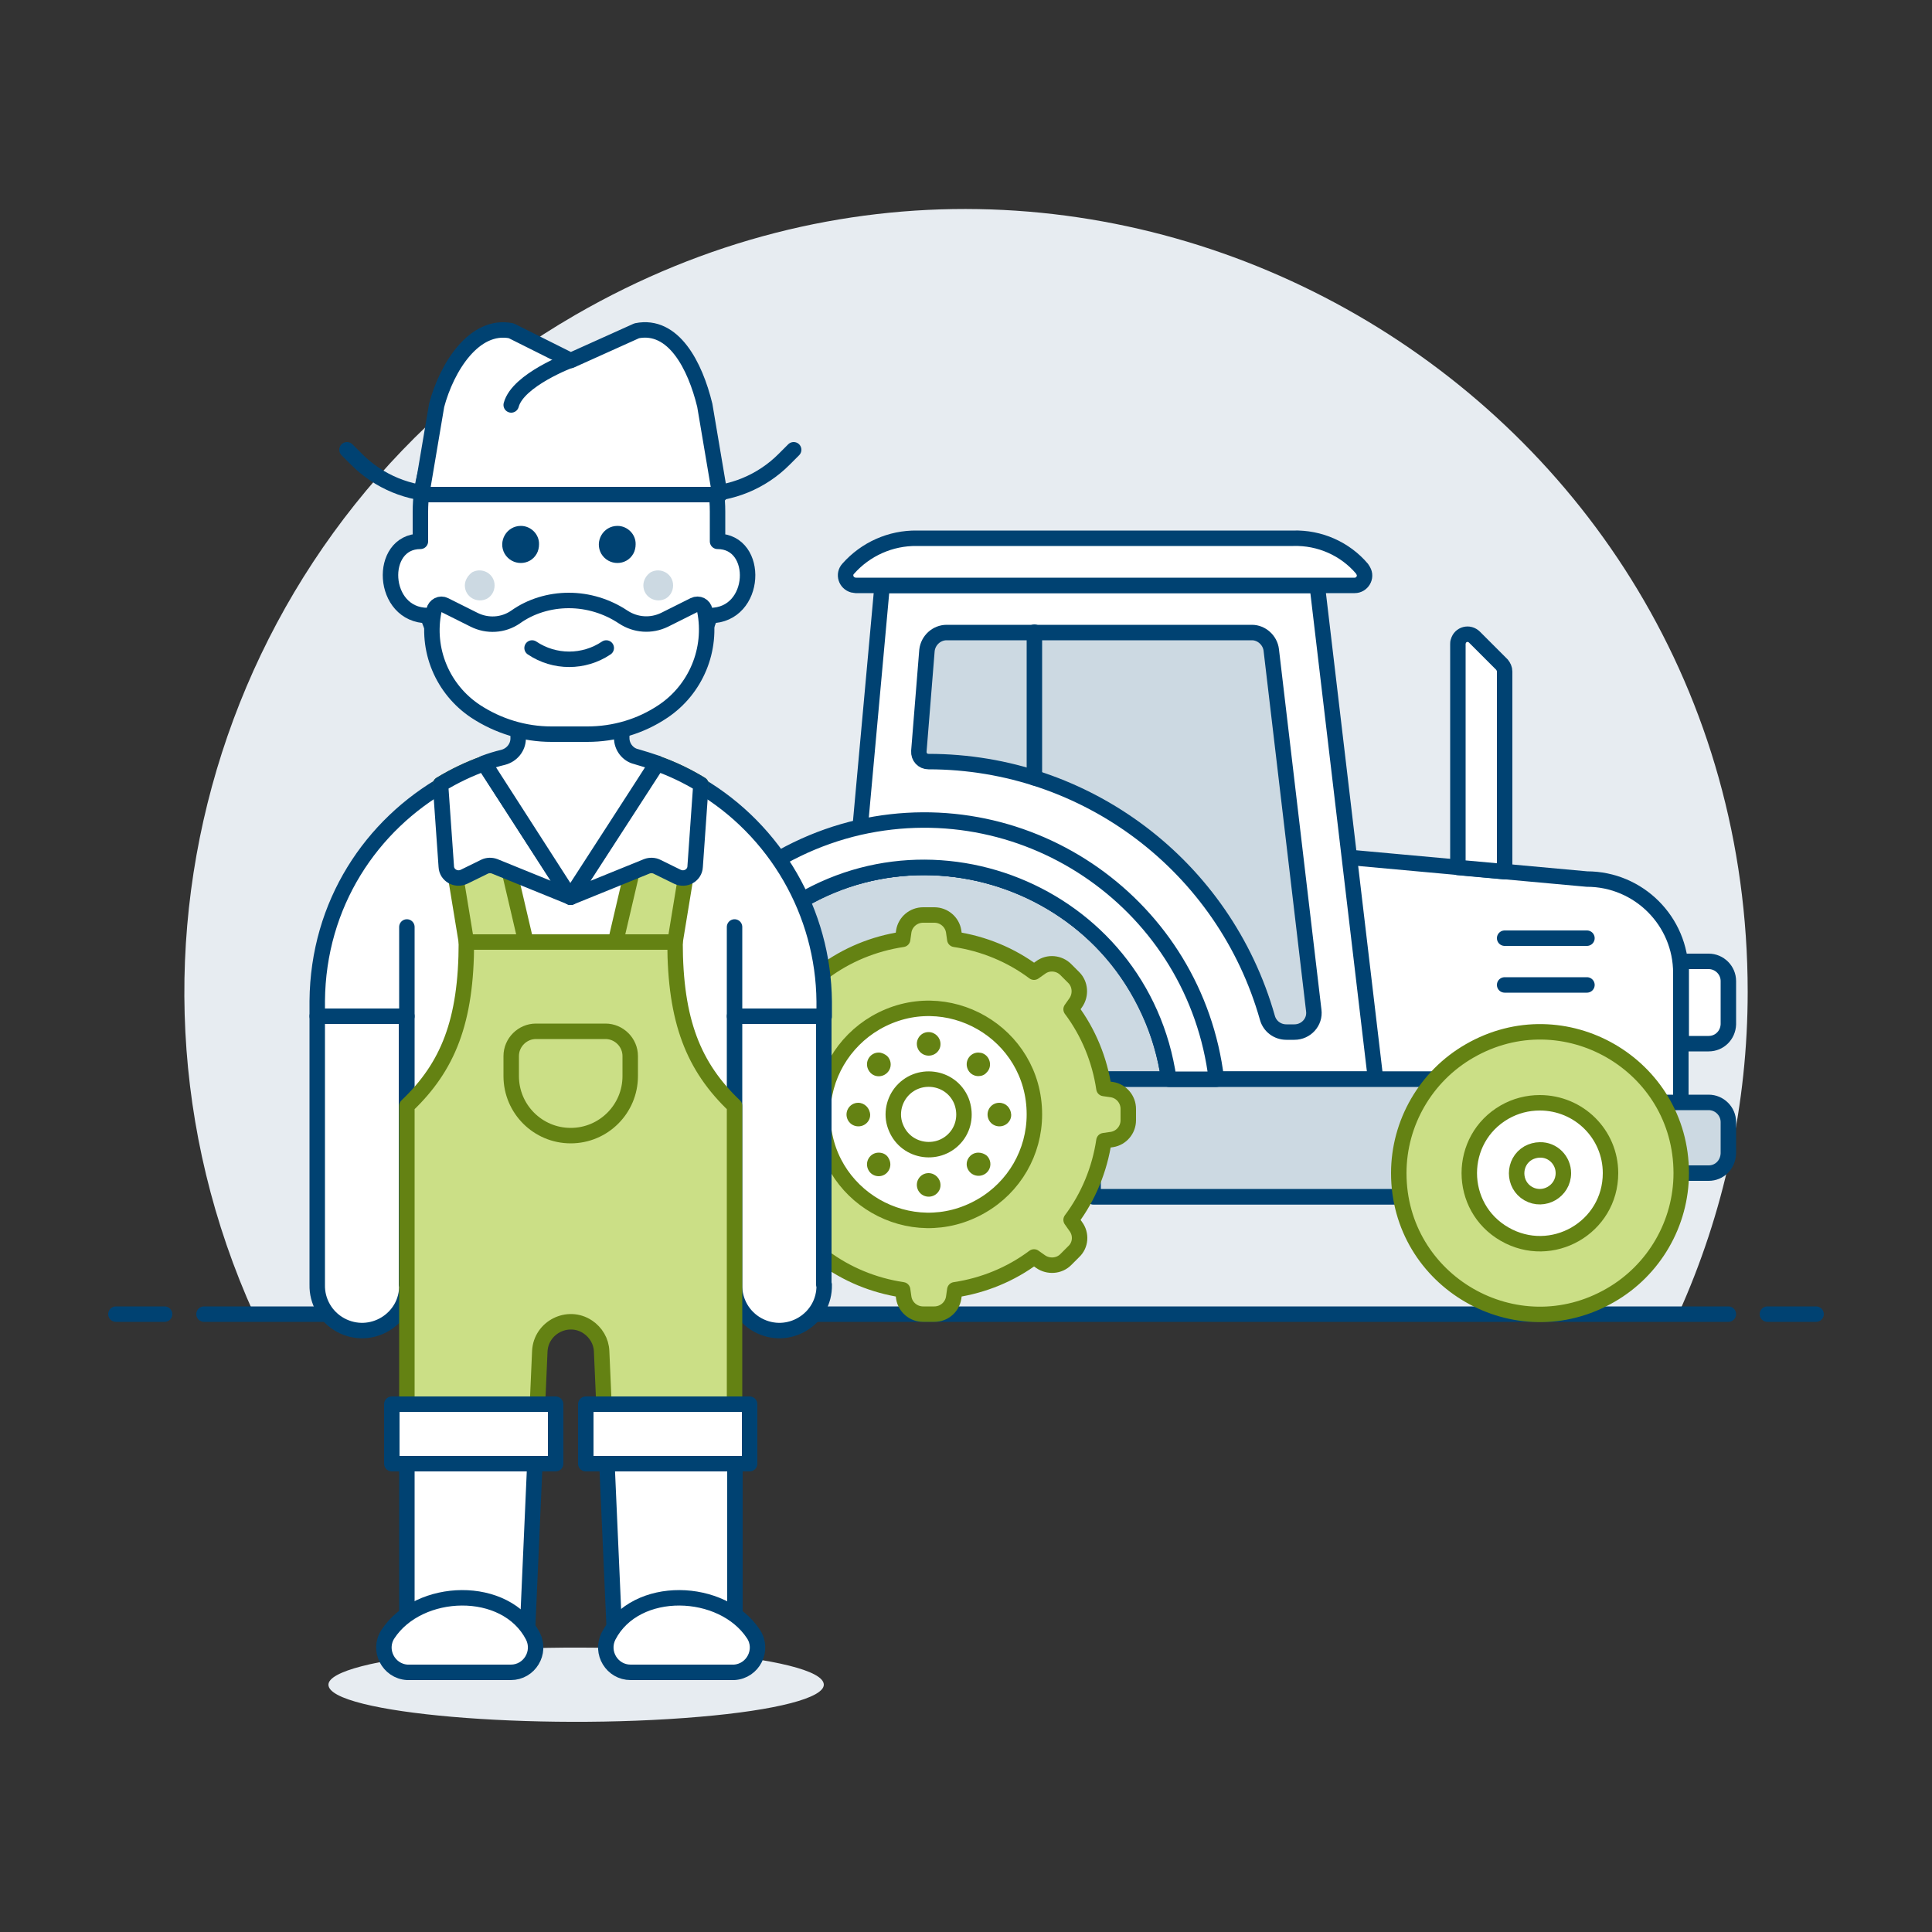 <?xml version="1.0" encoding="UTF-8"?>
<svg xmlns="http://www.w3.org/2000/svg" xmlns:xlink="http://www.w3.org/1999/xlink" version="1.1" id="Farmer-Tractor-1--Streamline-Ux.svg" x="0px" y="0px" viewBox="0 0 500 500" style="enable-background:new 0 0 500 500;" xml:space="preserve">
<rect x="0" y="0" width="500" height="500" fill="#333333" stroke="none"/>
<style type="text/css">
	.st0{fill:#E7ECF1;}
	.st1{fill:none;stroke:#004272;stroke-width:4;stroke-linecap:round;stroke-linejoin:round;}
	.st2{fill:#FFFFFF;}
	.st3{fill:#CCD9E2;stroke:#004272;stroke-width:4;stroke-linecap:round;stroke-linejoin:round;}
	.st4{fill:#FFFFFF;stroke:#004272;stroke-width:4;stroke-linecap:round;stroke-linejoin:round;}
	.st5{fill:#CCD9E2;}
	.st6{fill:#CBDF86;}
	.st7{fill:none;stroke:#648213;stroke-width:4;stroke-linecap:round;stroke-linejoin:round;}
	.st8{fill:#004272;}
	.st9{fill:#FFFFFF;stroke:#648213;stroke-width:4;stroke-linecap:round;stroke-linejoin:round;}
	.st10{fill:#648213;}
	.st11{fill:#CBDF86;stroke:#648213;stroke-width:4;stroke-linecap:round;stroke-linejoin:round;}
</style>
<path class="st0" d="M452.3,256.7C452.3,101,283.7,3.6,148.9,81.5c-90.1,52-126.1,163.9-83.1,258.7h368.5  C446.2,313.9,452.3,285.5,452.3,256.7z"></path>
<path class="st1" d="M52.8,340.1h394.5"></path>
<path class="st1" d="M30,340.1h12.6"></path>
<path class="st1" d="M457.4,340.1H470"></path>
<path class="st2" d="M435.1,303.6h-91.3v-82.2l66.9,6.1c13.4,0,24.3,10.9,24.3,24.3V303.6z"></path>
<path class="st1" d="M435.1,303.6h-91.3v-82.2l66.9,6.1c13.4,0,24.3,10.9,24.3,24.3V303.6z"></path>
<path class="st3" d="M302.5,279.3h-85.7l-29.6-27.9c28.4-40.1,89.6-34.3,110.1,10.3C299.9,267.3,301.6,273.2,302.5,279.3z"></path>
<path class="st4" d="M356,279.3h-53.4c-7-48.6-64-71.5-102.7-41.1c-4.8,3.8-9.1,8.2-12.6,13.2l-4.7-5.6l39.6-27.4l0.4-4.2l5.7-62.7  h112.6L356,279.3z"></path>
<path class="st5" d="M237.8,194.4c-0.1,1.5,1,2.7,2.5,2.7c40.8,0,76.6,27.1,87.7,66.3c0.6,2.2,2.6,3.7,4.9,3.7h2.1  c3,0,5.4-2.6,5-5.6l-11-93.3c-0.3-2.5-2.5-4.5-5-4.5H245c-2.6,0-4.8,2-5.1,4.6L237.8,194.4z"></path>
<path class="st4" d="M282.9,279.3h106.5v30.4H282.9V279.3z"></path>
<path class="st5" d="M282.9,279.3h106.5v30.4H282.9V279.3z"></path>
<path class="st1" d="M282.9,279.3h106.5v30.4H282.9V279.3z"></path>
<path class="st3" d="M442.2,303.6h-34.5v-18.3h34.5c2.8,0,5.1,2.3,5.1,5.1v8.1C447.2,301.4,445,303.6,442.2,303.6z"></path>
<path class="st4" d="M219.5,147.2c-1.3,1.4-0.6,3.7,1.3,4.2c0.2,0,0.4,0.1,0.6,0.1h129.2c1.9,0,3.2-2.1,2.2-3.8  c-0.1-0.2-0.2-0.3-0.3-0.5c-4.4-5.2-11-8.1-17.8-7.9h-97.4C230.5,139.2,224,142.1,219.5,147.2z"></path>
<path class="st6" d="M362,303.6c0,28.1,30.4,45.7,54.8,31.6c11.3-6.5,18.3-18.6,18.3-31.6c0-28.1-30.4-45.7-54.8-31.6  C369,278.5,362,290.6,362,303.6z"></path>
<path class="st7" d="M362,303.6c0,28.1,30.4,45.7,54.8,31.6c11.3-6.5,18.3-18.6,18.3-31.6c0-28.1-30.4-45.7-54.8-31.6  C369,278.5,362,290.6,362,303.6z"></path>
<path class="st2" d="M416.8,303.6c0,14.1-15.2,22.8-27.4,15.8c-12.2-7-12.2-24.6,0-31.6c2.8-1.6,5.9-2.4,9.1-2.4  C408.6,285.4,416.8,293.5,416.8,303.6z"></path>
<path class="st7" d="M416.8,303.6c0,14.1-15.2,22.8-27.4,15.8c-12.2-7-12.2-24.6,0-31.6c2.8-1.6,5.9-2.4,9.1-2.4  C408.6,285.4,416.8,293.5,416.8,303.6z"></path>
<path class="st8" d="M404.6,303.6c0,4.7-5.1,7.6-9.1,5.3c-4-2.3-4-8.2,0-10.5c0.9-0.5,2-0.8,3-0.8  C401.9,297.5,404.6,300.3,404.6,303.6z"></path>
<path class="st9" d="M404.6,303.6c0,4.7-5.1,7.6-9.1,5.3c-4-2.3-4-8.2,0-10.5c0.9-0.5,2-0.8,3-0.8  C401.9,297.5,404.6,300.3,404.6,303.6z"></path>
<path class="st4" d="M314.8,279.3h-12.3c-7-48.6-64-71.5-102.7-41.1c-4.8,3.8-9.1,8.2-12.6,13.2c-2.1,2.9-3.9,5.9-5.4,9.1  c-1,2.1-3.1,3.5-5.5,3.5c-4.5,0.1-7.4-4.6-5.5-8.6c10-20.9,29-36.1,51.6-41.3C266.4,204.2,309.4,234.5,314.8,279.3z"></path>
<path class="st6" d="M287.8,294.9c2.4-0.4,4.2-2.5,4.2-5v-2.9c0-2.5-1.8-4.6-4.2-5l-2.1-0.3c-1.1-7.4-4-14.5-8.5-20.5l1.2-1.7  c1.4-2,1.2-4.8-0.5-6.5l-2.1-2.1c-1.7-1.7-4.5-2-6.5-0.5l-1.7,1.2c-6-4.5-13.1-7.4-20.5-8.5l-0.3-2.1c-0.4-2.4-2.5-4.2-5-4.2h-2.9  c-2.5,0-4.6,1.8-5,4.2l-0.3,2.1c-7.4,1.1-14.5,4-20.5,8.5l-1.7-1.2c-2-1.4-4.8-1.2-6.5,0.5l-2.1,2.1c-1.8,1.7-2,4.5-0.5,6.5l1.2,1.7  c-4.5,6-7.4,13.1-8.5,20.5l-2.1,0.3c-2.4,0.4-4.2,2.5-4.2,5v2.9c0,2.5,1.8,4.6,4.2,5l2.1,0.3c1.1,7.4,4,14.5,8.5,20.5l-1.2,1.7  c-1.4,2-1.2,4.8,0.5,6.5l2.1,2.1c1.7,1.7,4.5,2,6.5,0.5l1.7-1.2c6,4.5,13.1,7.4,20.5,8.5l0.3,2.1c0.4,2.4,2.5,4.2,5,4.2h2.9  c2.5,0,4.6-1.8,5-4.2l0.3-2.1c7.4-1.1,14.5-4,20.5-8.5l1.7,1.2c2,1.4,4.8,1.2,6.5-0.5l2.1-2.1c1.8-1.7,2-4.5,0.5-6.5l-1.2-1.7  c4.5-6,7.4-13.1,8.5-20.5L287.8,294.9z"></path>
<path class="st7" d="M287.8,294.9c2.4-0.4,4.2-2.5,4.2-5v-2.9c0-2.5-1.8-4.6-4.2-5l-2.1-0.3c-1.1-7.4-4-14.5-8.5-20.5l1.2-1.7  c1.4-2,1.2-4.8-0.5-6.5l-2.1-2.1c-1.7-1.7-4.5-2-6.5-0.5l-1.7,1.2c-6-4.5-13.1-7.4-20.5-8.5l-0.3-2.1c-0.4-2.4-2.5-4.2-5-4.2h-2.9  c-2.5,0-4.6,1.8-5,4.2l-0.3,2.1c-7.4,1.1-14.5,4-20.5,8.5l-1.7-1.2c-2-1.4-4.8-1.2-6.5,0.5l-2.1,2.1c-1.8,1.7-2,4.5-0.5,6.5l1.2,1.7  c-4.5,6-7.4,13.1-8.5,20.5l-2.1,0.3c-2.4,0.4-4.2,2.5-4.2,5v2.9c0,2.5,1.8,4.6,4.2,5l2.1,0.3c1.1,7.4,4,14.5,8.5,20.5l-1.2,1.7  c-1.4,2-1.2,4.8,0.5,6.5l2.1,2.1c1.7,1.7,4.5,2,6.5,0.5l1.7-1.2c6,4.5,13.1,7.4,20.5,8.5l0.3,2.1c0.4,2.4,2.5,4.2,5,4.2h2.9  c2.5,0,4.6-1.8,5-4.2l0.3-2.1c7.4-1.1,14.5-4,20.5-8.5l1.7,1.2c2,1.4,4.8,1.2,6.5-0.5l2.1-2.1c1.8-1.7,2-4.5,0.5-6.5l-1.2-1.7  c4.5-6,7.4-13.1,8.5-20.5L287.8,294.9z"></path>
<path class="st2" d="M212.9,288.4c0,21.1,22.8,34.3,41.1,23.7c8.5-4.9,13.7-13.9,13.7-23.7c0-21.1-22.8-34.3-41.1-23.7  C218.2,269.6,212.9,278.6,212.9,288.4z"></path>
<path class="st7" d="M212.9,288.4c0,21.1,22.8,34.3,41.1,23.7c8.5-4.9,13.7-13.9,13.7-23.7c0-21.1-22.8-34.3-41.1-23.7  C218.2,269.6,212.9,278.6,212.9,288.4z"></path>
<path class="st1" d="M237.8,194.4c-0.1,1.5,1,2.7,2.5,2.7c40.8,0,76.6,27.1,87.7,66.3c0.6,2.2,2.6,3.7,4.9,3.7h2.1  c3,0,5.4-2.6,5-5.6l-11-93.3c-0.3-2.5-2.5-4.5-5-4.5H245c-2.6,0-4.8,2-5.1,4.6L237.8,194.4z"></path>
<path class="st8" d="M231.9,291.9c2.7,6.5,11.4,7.6,15.7,2.1c2-2.6,2.4-6,1.2-9.1c-2.7-6.5-11.4-7.6-15.7-2.1  C231.1,285.4,230.6,288.9,231.9,291.9z"></path>
<path class="st9" d="M231.9,291.9c2.7,6.5,11.4,7.6,15.7,2.1c2-2.6,2.4-6,1.2-9.1c-2.7-6.5-11.4-7.6-15.7-2.1  C231.1,285.4,230.6,288.9,231.9,291.9z"></path>
<path class="st10" d="M240.3,267.1c-2.3,0-3.8,2.5-2.6,4.6c1.2,2,4.1,2,5.3,0c0.3-0.5,0.4-1,0.4-1.5  C243.4,268.5,242,267.1,240.3,267.1z"></path>
<path class="st10" d="M253.2,272.4c-2.3,0-3.8,2.5-2.6,4.6c0.5,0.9,1.5,1.5,2.6,1.5c0.8,0,1.6-0.3,2.1-0.9c1.7-1.6,0.9-4.5-1.3-5.1  C253.8,272.5,253.5,272.4,253.2,272.4L253.2,272.4z"></path>
<path class="st10" d="M258.6,285.4c-2.3,0-3.8,2.5-2.6,4.6c1.2,2,4.1,2,5.3,0c0.3-0.5,0.4-1,0.4-1.5  C261.6,286.7,260.3,285.4,258.6,285.4z"></path>
<path class="st10" d="M253.2,298.3c-2.3,0-3.8,2.5-2.6,4.5c1.2,2,4.1,2,5.3,0c0.7-1.2,0.5-2.7-0.5-3.7  C254.8,298.6,254,298.3,253.2,298.3z"></path>
<path class="st10" d="M240.3,303.6c-2.3,0-3.8,2.5-2.6,4.6c1.2,2,4.1,2,5.3,0c0.3-0.5,0.4-1,0.4-1.5  C243.4,305,242,303.6,240.3,303.6z"></path>
<path class="st10" d="M227.4,298.3c-2.3,0-3.8,2.5-2.6,4.6c0.5,0.9,1.5,1.5,2.6,1.5c2.3,0,3.8-2.5,2.6-4.6  C229.5,298.8,228.5,298.3,227.4,298.3z"></path>
<path class="st10" d="M222.1,285.4c-2.3,0-3.8,2.5-2.6,4.6c1.2,2,4.1,2,5.3,0c0.3-0.5,0.4-1,0.4-1.5  C225.1,286.7,223.7,285.4,222.1,285.4z"></path>
<path class="st10" d="M227.4,272.4c-2.3,0-3.8,2.5-2.6,4.6s4.1,2,5.3,0c0.7-1.2,0.5-2.7-0.5-3.7C229,272.8,228.2,272.4,227.4,272.4z  "></path>
<path class="st1" d="M267.7,163.6v37.7"></path>
<path class="st2" d="M442.2,270.1h-7.1v-21.3h7.1c2.8,0,5.1,2.3,5.1,5.1v11.2C447.2,267.9,445,270.1,442.2,270.1z"></path>
<path class="st1" d="M442.2,270.1h-7.1v-21.3h7.1c2.8,0,5.1,2.3,5.1,5.1v11.2C447.2,267.9,445,270.1,442.2,270.1z"></path>
<path class="st1" d="M410.7,242.8h-21.3"></path>
<path class="st1" d="M410.7,254.9h-21.3"></path>
<path class="st4" d="M389.4,225.6v-51.8c0-0.7-0.3-1.3-0.7-1.8l-7.1-7.1c-1.4-1.4-3.7-0.8-4.2,1.1c-0.1,0.2-0.1,0.4-0.1,0.7v57.8  L389.4,225.6z"></path>
<path class="st2" d="M213.3,259.2v3.9h-23.1v50.2h-84.9V263H82.1v-3.9c0.4-50.5,55.4-81.6,98.9-55.9  C200.8,214.9,213.1,236.2,213.3,259.2L213.3,259.2z"></path>
<path class="st1" d="M213.3,259.2v3.9h-23.1v50.2h-84.9V263H82.1v-3.9c0.4-50.5,55.4-81.6,98.9-55.9  C200.8,214.9,213.1,236.2,213.3,259.2L213.3,259.2z"></path>
<path class="st0" d="M85,436c0,7.4,53.4,12,96.1,8.3c19.9-1.7,32.1-4.9,32.1-8.3c0-7.4-53.4-12-96.1-8.3C97.3,429.4,85,432.6,85,436  z"></path>
<path class="st4" d="M105.3,363.4v65.6h30.9l2.9-65.6H105.3z"></path>
<path class="st4" d="M156.4,363.4l2.9,65.6h30.9v-65.6H156.4z"></path>
<path class="st1" d="M190.1,263v-23.1"></path>
<path class="st1" d="M105.3,263v-23.1"></path>
<path class="st2" d="M105.3,332.5c0.2,8.9-9.3,14.7-17.2,10.4c-3.8-2.1-6.1-6.1-6-10.4V263h23.1V332.5z"></path>
<path class="st1" d="M105.3,332.5c0.2,8.9-9.3,14.7-17.2,10.4c-3.8-2.1-6.1-6.1-6-10.4V263h23.1V332.5z"></path>
<path class="st2" d="M213.3,332.5c0.2,8.9-9.3,14.7-17.2,10.4c-3.8-2.1-6.1-6.1-6-10.4V263h23.1V332.5z"></path>
<path class="st1" d="M213.3,332.5c0.2,8.9-9.3,14.7-17.2,10.4c-3.8-2.1-6.1-6.1-6-10.4V263h23.1V332.5z"></path>
<path class="st4" d="M100.4,422.9c-2.7,4.1,0.1,9.6,5,9.9c0.1,0,0.2,0,0.4,0h26.4c4.8,0,7.9-5.1,5.7-9.4  C130.9,409.9,108.4,410.7,100.4,422.9z"></path>
<path class="st4" d="M195,422.9c2.7,4.1-0.1,9.6-5,9.9c-0.1,0-0.2,0-0.4,0h-26.4c-4.8,0-7.9-5.1-5.7-9.4  C164.5,409.9,187,410.7,195,422.9z"></path>
<path class="st11" d="M120.7,243.8h15.4l-10.8-46.2c-3.9,1.4-7.7,3.2-11.3,5.4C114,203,120.7,243.8,120.7,243.8z"></path>
<path class="st4" d="M120.1,226.9l5.3-2.6c0.8-0.4,1.8-0.4,2.6-0.1l19.7,8l-22.4-34.6c-3.9,1.4-7.7,3.2-11.3,5.4l1.5,21.3  C115.6,226.5,118,227.9,120.1,226.9z"></path>
<path class="st11" d="M174.7,243.8h-15.4l10.8-46.2c3.9,1.4,7.7,3.2,11.3,5.4C181.4,203,174.7,243.8,174.7,243.8z"></path>
<path class="st4" d="M175.3,226.9l-5.3-2.6c-0.8-0.4-1.8-0.4-2.6-0.1l-19.7,8l22.4-34.6c3.9,1.4,7.7,3.2,11.3,5.4l-1.5,21.3  C179.8,226.5,177.4,227.9,175.3,226.9z"></path>
<path class="st11" d="M174.7,243.8h-54c0,20.6-4.8,32.3-15.4,42.4v77.2h33.8l0.6-13.7c0.3-6.2,7.3-9.7,12.4-6.3  c2.1,1.4,3.5,3.7,3.6,6.3l0.6,13.7h33.8v-77.2C179.5,276.1,174.7,264.3,174.7,243.8z"></path>
<path class="st11" d="M147.7,293.9c-8.5,0-15.4-6.9-15.4-15.4v-5.2c0-3.5,2.9-6.4,6.4-6.4h18c3.5,0,6.4,2.9,6.4,6.4v5.2  C163.1,287,156.2,293.9,147.7,293.9z"></path>
<path class="st4" d="M101.4,363.4h42.4v15.4h-42.4V363.4z"></path>
<path class="st4" d="M151.6,363.4H194v15.4h-42.4V363.4z"></path>
<path class="st4" d="M160.9,191v-14.2h-26.8v14.3c0,2.3-1.6,4.3-3.9,4.9c-1.7,0.4-3.3,0.9-4.9,1.5c0,0,22.3,34.7,22.3,34.7  s22.4-34.6,22.4-34.7c-1.8-0.6-3.6-1.2-5.4-1.7C162.5,195.3,160.9,193.3,160.9,191L160.9,191z"></path>
<path class="st4" d="M147.3,186.2c16.7,0,31.5-10.9,36.5-26.9h0c12.2,0,12.9-19.2,1.9-19.2v-7.7c0-29.6-32.1-48.1-57.7-33.3  c-11.9,6.9-19.2,19.6-19.2,33.3v7.7c-11,0-10.2,19.2,1.9,19.2h0C115.8,175.2,130.5,186.1,147.3,186.2z"></path>
<path class="st5" d="M120.3,151.5c0,3,3.2,4.8,5.8,3.4c1.2-0.7,1.9-2,1.9-3.4c0-3-3.2-4.8-5.8-3.4  C121.1,148.9,120.3,150.2,120.3,151.5z"></path>
<path class="st5" d="M166.5,151.5c0,3,3.2,4.8,5.8,3.4c1.2-0.7,1.9-2,1.9-3.4c0-3-3.2-4.8-5.8-3.4  C167.2,148.9,166.5,150.2,166.5,151.5z"></path>
<path class="st4" d="M147.2,155.4c5,0,9.9,1.5,14.1,4.3l0,0c3.2,2.1,7.2,2.4,10.7,0.7l7.6-3.8c1.2-0.6,2.6,0.1,2.8,1.4l0,0  c2,10.1-2.3,20.4-10.8,26.1l0,0c-5.8,3.9-12.6,5.9-19.6,5.9h-9.3c-7,0-13.8-2.1-19.6-5.9l0,0c-8.6-5.7-12.9-16-10.8-26.1l0,0  c0.3-1.3,1.7-2,2.8-1.4l7.6,3.8c3.4,1.7,7.5,1.5,10.7-0.7l0,0C137.3,156.9,142.2,155.4,147.2,155.4z"></path>
<path class="st8" d="M134.8,136.1c-3.7,0-6,4-4.2,7.2c1.9,3.2,6.5,3.2,8.3,0c0.4-0.7,0.6-1.6,0.6-2.4  C139.6,138.3,137.4,136.1,134.8,136.1z"></path>
<path class="st8" d="M159.8,136.1c-3.7,0-6,4-4.2,7.2c1.9,3.2,6.5,3.2,8.3,0c0.4-0.7,0.6-1.6,0.6-2.4  C164.6,138.3,162.4,136.1,159.8,136.1z"></path>
<path class="st1" d="M89.8,116.4l2.5,2.5c5.8,5.8,13.6,9,21.8,9h67c8.2,0,16-3.2,21.8-9l2.5-2.5"></path>
<path class="st2" d="M186.3,128h-77.2l3.9-23.1c2.6-9.8,9.7-21.2,19.3-19.3l15.4,7.7l17.1-7.7c9.5-1.9,15.1,9,17.6,19.3L186.3,128z"></path>
<path class="st1" d="M186.3,128h-77.2l3.9-23.1c2.6-9.8,9.7-21.2,19.3-19.3l15.4,7.7l17.1-7.7c9.5-1.9,15.1,9,17.6,19.3L186.3,128z"></path>
<path class="st1" d="M147.7,93.2c0,0-13.7,5.1-15.4,11.6"></path>
<path class="st1" d="M137.7,167.7c5.8,3.9,13.4,3.9,19.2,0"></path>
</svg>
